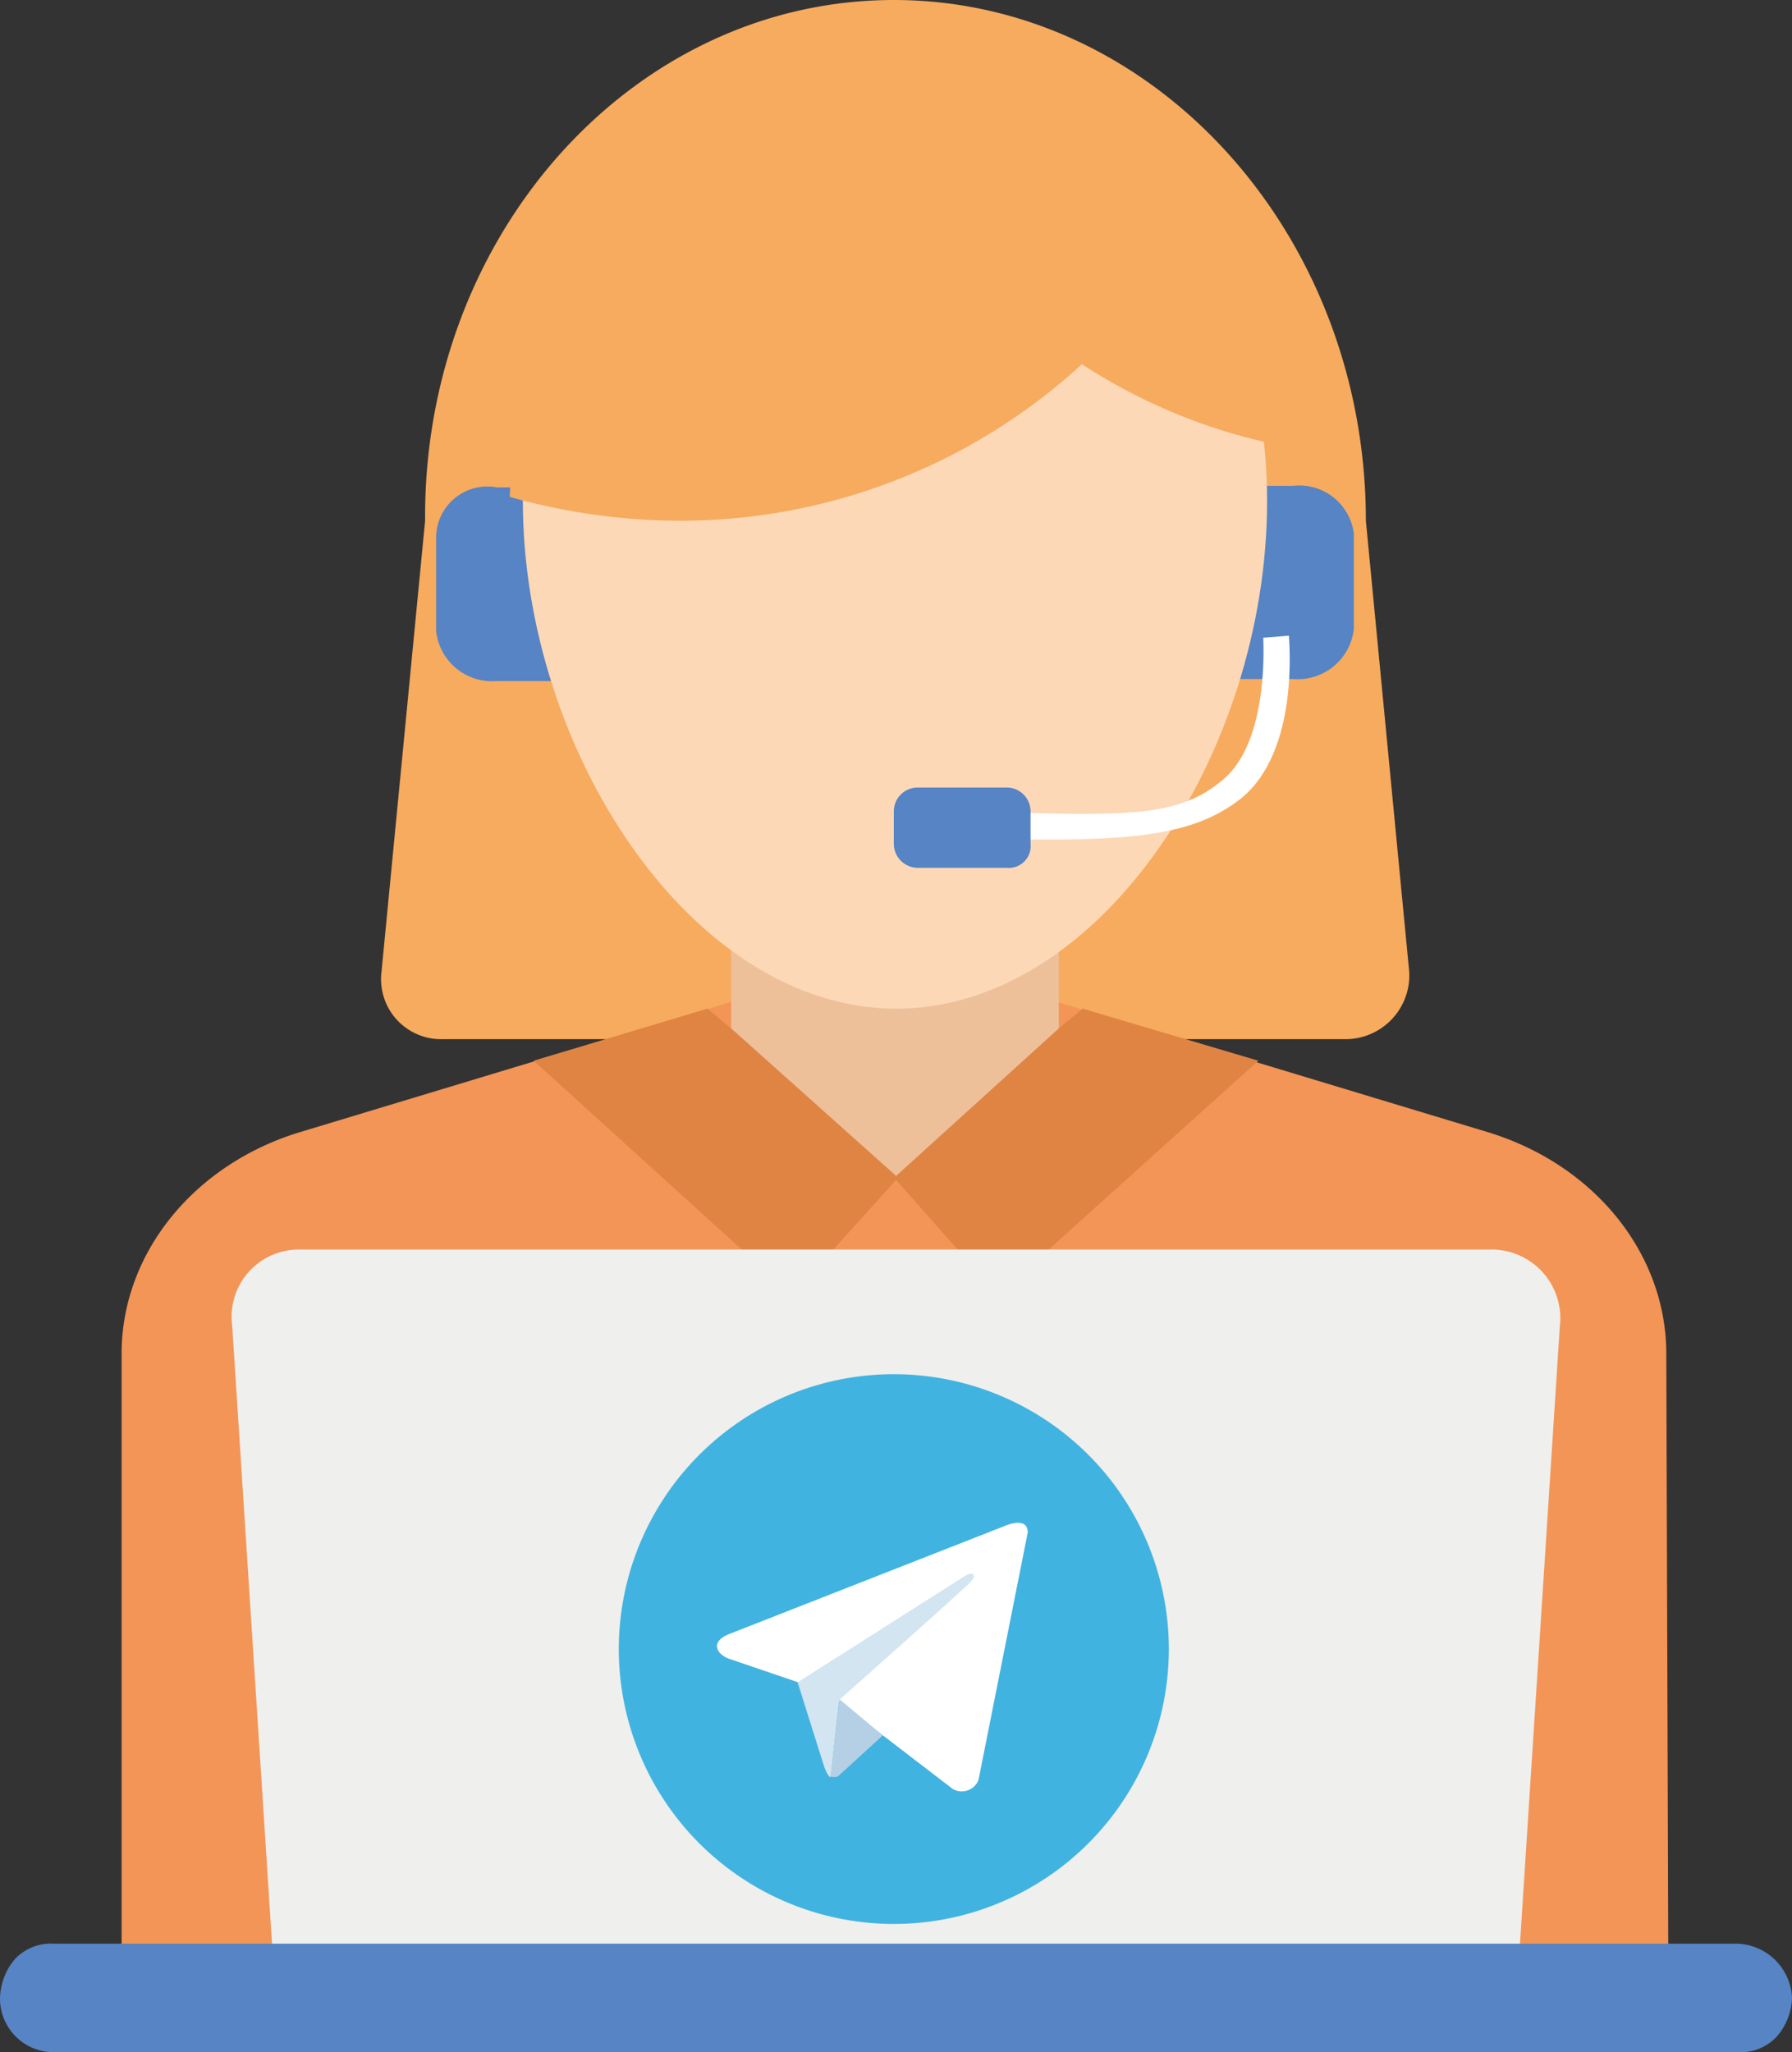 <svg id="katman_1" data-name="katman 1" xmlns="http://www.w3.org/2000/svg" viewBox="0 0 69.85 80"><rect x="0" y="0" width="69.85" height="80" fill="#333333" stroke="none"/><defs><style>.cls-1{fill:#f7ab5e;}.cls-2{fill:#5684c4;}.cls-3{fill:#f39556;}.cls-4{fill:#ffd552;}.cls-5{fill:#edc09a;}.cls-6{fill:#fcd8b6;}.cls-7{fill:#e08444;}.cls-8{fill:#fff;}.cls-9{fill:#efefed;}.cls-10{fill:#41b3e0;}.cls-11{fill:#d2e5f1;}.cls-12{fill:#b5d0e4;}</style></defs><path class="cls-1" d="M59.19,40.51H24a2.34,2.34,0,0,1-2.37-2.62l1.7-17.59C23.25,9.13,31.45,0,41.6,0h0C51.75,0,60,9.13,60,20.3l1.69,17.59A2.49,2.49,0,0,1,59.19,40.51Z" transform="translate(-6.76)"/><path class="cls-2" d="M57.16,18.94H54.88v7.53h2.28a2.2,2.2,0,0,0,2.37-1.95V20.8A2.14,2.14,0,0,0,57.16,18.94Z" transform="translate(-6.76)"/><path class="cls-2" d="M23.76,20.89v3.72a2.2,2.2,0,0,0,2.37,1.94h2.28V19H26.13A2,2,0,0,0,23.76,20.89Z" transform="translate(-6.76)"/><path class="cls-3" d="M71.79,77H11.5V52.77c0-3.89,2.79-7.36,6.93-8.63L35.77,38.9a19.68,19.68,0,0,1,11.67,0l17.33,5.24c4.15,1.27,6.94,4.74,6.94,8.63L71.79,77Z" transform="translate(-6.76)"/><rect class="cls-4" x="38.9" y="56.15" width="10.06" height="2.2"/><rect class="cls-5" x="28.5" y="28.25" width="12.77" height="17.76"/><path class="cls-6" d="M56.15,19.53c0,9.81-6.51,19.79-14.46,19.79S27.14,29.26,27.14,19.53,33.65,3.81,41.69,3.81,56.15,9.73,56.15,19.53Z" transform="translate(-6.76)"/><path class="cls-7" d="M25.36,59.45h-.42a.85.85,0,0,0-.84.85V77h2.2V60.38A1.08,1.08,0,0,0,25.36,59.45Z" transform="translate(-6.76)"/><path class="cls-7" d="M58.43,59.45H58a.85.85,0,0,0-.85.85V77h2.2V60.38A1,1,0,0,0,58.43,59.45Z" transform="translate(-6.76)"/><polygon class="cls-7" points="41.27 40.09 34.93 45.84 28.5 40.09 27.57 39.32 20.8 41.35 30.87 50.49 34.93 46 38.9 50.49 49.05 41.35 42.2 39.32 41.27 40.09"/><path class="cls-8" d="M47.44,32.73c-1,0-1.27,0-2.54-.09H43.63v-1H44.9c5.83.17,7.78.25,9.56-1.27S56,25,56,24.86l1-.08c0,.17.43,4.48-1.86,6.34C53.44,32.47,51.24,32.73,47.44,32.73Z" transform="translate(-6.76)"/><path class="cls-2" d="M46,33.83H42.53a.94.94,0,0,1-.93-.93V31.63a.93.93,0,0,1,.93-.93H46a.93.93,0,0,1,.93.93V32.9A.85.85,0,0,1,46,33.83Z" transform="translate(-6.76)"/><path class="cls-9" d="M18.43,48.71H64.86a2.68,2.68,0,0,1,2.7,3L65.87,77.89H17.5L15.81,51.67A2.62,2.62,0,0,1,18.43,48.71Z" transform="translate(-6.76)"/><path class="cls-10" d="M41.6,53.57A10.72,10.72,0,0,0,30.88,64.29h0A10.72,10.72,0,0,0,41.6,75h0A10.72,10.72,0,0,0,52.32,64.29h0A10.72,10.72,0,0,0,41.6,53.57Z" transform="translate(-6.76)"/><path class="cls-8" d="M46.82,59.74,44.9,69.39a.7.7,0,0,1-1,.35l-4.42-3.39-1.61-.77-2.7-.92s-.42-.14-.46-.46.47-.5.47-.5l10.76-4.22s.88-.39.88.26" transform="translate(-6.76)"/><path class="cls-11" d="M39.14,69.28s-.13,0-.29-.52l-1-3.18,6.5-4.13s.37-.23.36,0c0,0,.07,0-.13.23s-5.11,4.59-5.11,4.59" transform="translate(-6.76)"/><path class="cls-12" d="M41.17,67.65l-1.74,1.59a.3.3,0,0,1-.29,0l.34-3" transform="translate(-6.76)"/><path class="cls-2" d="M76.61,77.89A2.41,2.41,0,0,1,76,79.41,1.93,1.93,0,0,1,74.5,80H8.87a2.09,2.09,0,0,1-2.11-2.11,2.44,2.44,0,0,1,.59-1.53,1.93,1.93,0,0,1,1.52-.59H74.5A2.21,2.21,0,0,1,76.61,77.89Z" transform="translate(-6.76)"/><path class="cls-1" d="M54.29,6.93A21.54,21.54,0,0,1,50.14,13,23.13,23.13,0,0,1,33.23,20.3a24.53,24.53,0,0,1-6.6-.93C27,9.05,33.82,2.71,42.45,2.45H43A15.93,15.93,0,0,1,54.29,6.93Z" transform="translate(-6.76)"/><path class="cls-1" d="M56.15,17.25A22.1,22.1,0,0,1,47.27,13a21.31,21.31,0,0,0,4.14-6.09A17.61,17.61,0,0,1,56.15,17.25Z" transform="translate(-6.76)"/></svg>